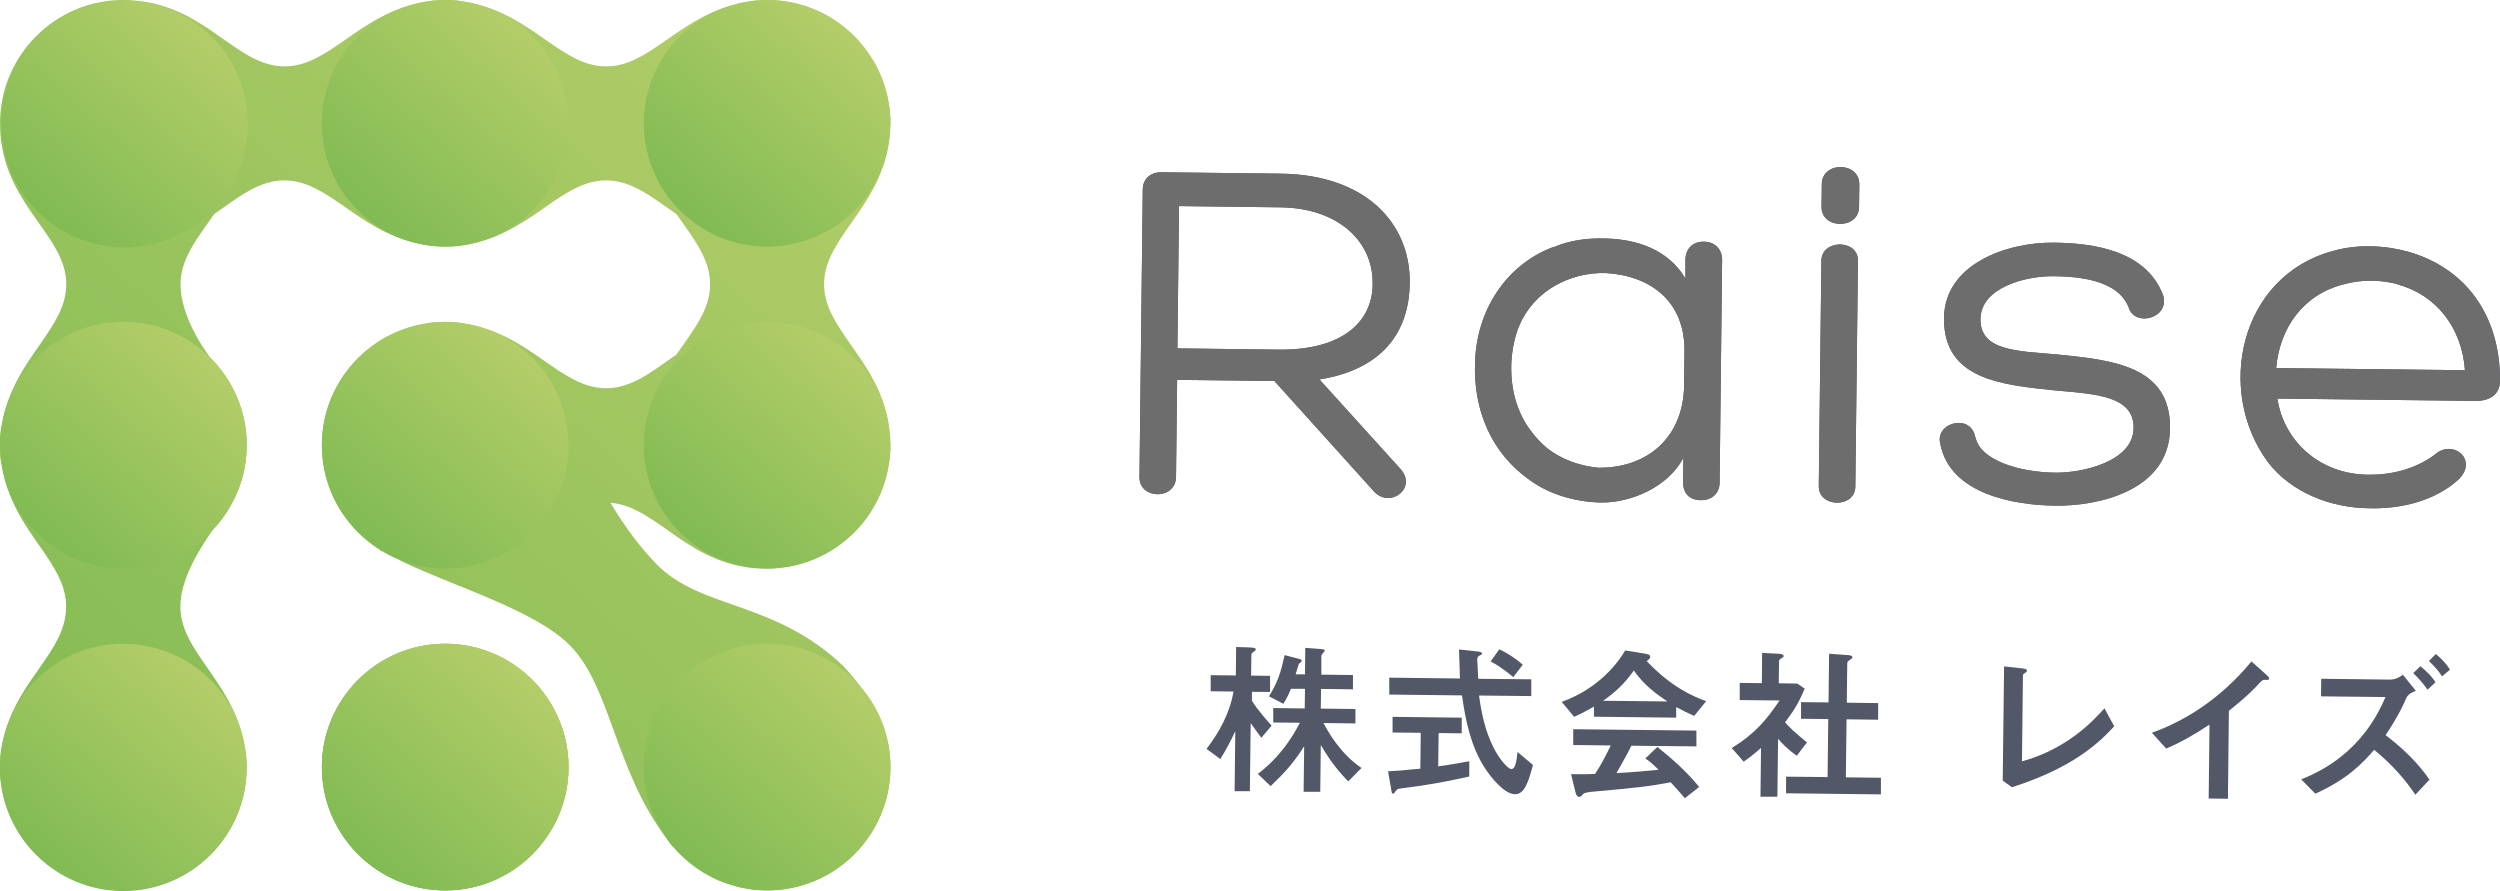<?xml version="1.0" encoding="UTF-8"?><svg id="_レイヤー_2" xmlns="http://www.w3.org/2000/svg" xmlns:xlink="http://www.w3.org/1999/xlink" viewBox="0 0 181.84 64.81"><defs><style>.cls-1{fill:url(#linear-gradient);}.cls-1,.cls-2,.cls-3,.cls-4,.cls-5,.cls-6,.cls-7,.cls-8,.cls-9,.cls-10,.cls-11,.cls-12,.cls-13,.cls-14{stroke-width:0px;}.cls-2{fill:url(#linear-gradient-11);}.cls-3{fill:url(#linear-gradient-12);}.cls-4{fill:url(#linear-gradient-10);}.cls-5{fill:url(#linear-gradient-4);}.cls-6{fill:url(#linear-gradient-2);}.cls-7{fill:url(#linear-gradient-3);}.cls-8{fill:url(#linear-gradient-8);}.cls-9{fill:url(#linear-gradient-9);}.cls-10{fill:url(#linear-gradient-7);}.cls-11{fill:url(#linear-gradient-5);}.cls-12{fill:url(#linear-gradient-6);}.cls-13{fill:#525867;}.cls-14{fill:#6d6d6d;}</style><linearGradient id="linear-gradient" x1="25.99" y1="63.01" x2="42.73" y2="44.12" gradientUnits="userSpaceOnUse"><stop offset="0" stop-color="#7fba52"/><stop offset="1" stop-color="#c6d471"/></linearGradient><linearGradient id="linear-gradient-2" x1="2.41" y1="66.22" x2="80.87" y2="-22.35" xlink:href="#linear-gradient"/><linearGradient id="linear-gradient-3" x1="25.99" y1="63.01" x2="42.73" y2="44.12" xlink:href="#linear-gradient"/><linearGradient id="linear-gradient-4" x1="25.99" y1="63.01" x2="42.73" y2="44.12" xlink:href="#linear-gradient"/><linearGradient id="linear-gradient-5" x1="2.58" y1="63.01" x2="19.32" y2="44.12" xlink:href="#linear-gradient"/><linearGradient id="linear-gradient-6" x1="49.4" y1="63.01" x2="66.14" y2="44.12" xlink:href="#linear-gradient"/><linearGradient id="linear-gradient-7" x1="25.99" y1="39.6" x2="42.73" y2="20.71" xlink:href="#linear-gradient"/><linearGradient id="linear-gradient-8" x1="25.99" y1="16.19" x2="42.73" y2="-2.71" xlink:href="#linear-gradient"/><linearGradient id="linear-gradient-9" x1="2.58" y1="39.6" x2="19.32" y2="20.71" xlink:href="#linear-gradient"/><linearGradient id="linear-gradient-10" x1="49.4" y1="16.19" x2="66.14" y2="-2.71" xlink:href="#linear-gradient"/><linearGradient id="linear-gradient-11" x1="49.4" y1="39.6" x2="66.14" y2="20.71" xlink:href="#linear-gradient"/><linearGradient id="linear-gradient-12" x1="-1.12" y1="22.34" x2="15.61" y2="3.45" gradientTransform="translate(3.84 -6.13) rotate(.2)" xlink:href="#linear-gradient"/></defs><g id="header"><path class="cls-1" d="m37.4,48.36c-1.43-.97-3.16-1.53-5.01-1.53-4.95,0-8.97,4.02-8.97,8.97s4.02,8.97,8.97,8.97c1.85,0,3.58-.57,5.01-1.53,2.39-1.61,3.96-4.35,3.96-7.44s-1.57-5.82-3.96-7.44Z"/><path class="cls-6" d="m64.58,30.57c-.85-4.53-4.64-6.62-4.64-9.9s3.79-5.37,4.64-9.9c.08-.38.09-.77.12-1.17.01-.22.07-.41.07-.64h0c0-.47-.05-.93-.12-1.39-.01-.09-.03-.17-.05-.25-.02-.09-.03-.18-.05-.28,0-.03,0-.06-.02-.08-.1-.46-.24-.9-.41-1.33,0-.02-.02-.04-.03-.06-.04-.1-.09-.19-.14-.29-.09-.2-.17-.4-.27-.59-.09-.17-.21-.33-.32-.49-.08-.13-.15-.25-.24-.37-.29-.4-.59-.79-.94-1.14-.02-.02-.03-.04-.05-.06-.41-.41-.85-.77-1.33-1.1-1.43-.97-3.16-1.53-5.01-1.53h0c-.31,0-.62.02-.92.05-.19.02-.34.07-.52.1-.21.03-.41.07-.62.12-4.34.94-6.43,4.56-9.64,4.56s-5.3-3.62-9.64-4.56c-.2-.05-.41-.08-.61-.12-.18-.03-.34-.08-.53-.1-.3-.03-.61-.05-.91-.05,0,0,0,0,0,0h0c-.31,0-.62.02-.92.05-.19.02-.34.07-.52.1-.21.03-.41.07-.62.12-4.34.94-6.43,4.56-9.64,4.56C17.19,4.82,15.06.52,9.89.05c-.3-.03-.61-.05-.92-.05C4.02,0,0,4.02,0,8.97c0,.08.01.16.01.24,0,.23.01.45.03.68,0,0,0,0,0,0,.47,5.17,4.78,7.3,4.78,10.78,0,3.21-3.61,5.3-4.56,9.64-.05.2-.08.41-.12.62-.03.18-.08.33-.1.52-.03.3-.05.61-.05.92,0,0,0,.02,0,.02,0,0,0,.01,0,.02,0,.31.02.62.05.92.02.21.08.38.11.58.03.15.05.3.08.45.9,4.42,4.58,6.52,4.58,9.76s-3.44,5.21-4.48,9.34c-.07.25-.14.49-.18.74,0,.04-.02.08-.03.13-.08.47-.13.95-.13,1.45,0,0,0,.02,0,.02,0,0,0,.01,0,.02C0,60.79,4.02,64.81,8.97,64.81s8.97-4.02,8.97-8.97h0s0-.02,0-.03c0,0,0-.01,0-.02,0-.32-.02-.63-.05-.94-.02-.17-.07-.31-.09-.48-.04-.24-.08-.47-.14-.7-.98-4.28-4.54-6.36-4.54-9.54,0-1.87,1.16-3.86,2.39-5.65,1.5-1.6,2.44-3.74,2.44-6.11,0-2.5-1.03-4.76-2.69-6.39-.06-.09-.12-.18-.18-.26-1.07-1.51-1.95-3.41-1.95-5.05,0-1.86,1.23-3.34,2.45-5.1,1.76-1.22,3.24-2.45,5.1-2.45,3.21,0,5.3,3.62,9.64,4.56.2.05.41.08.62.12.18.03.34.08.53.1.04,0,.09,0,.13,0,.26.02.51.04.78.04h0s0,0,0,0h0c.27,0,.53-.02.79-.04.04,0,.08,0,.13,0,.19-.02.35-.07.53-.1.21-.03.41-.07.61-.12,4.34-.94,6.44-4.56,9.65-4.56,1.87,0,3.35,1.24,5.12,2.46,1.22,1.76,2.44,3.23,2.44,5.1s-1.23,3.34-2.45,5.11c-1.76,1.22-3.24,2.45-5.11,2.45-3.21,0-5.3-3.61-9.64-4.56-.2-.05-.41-.08-.62-.12-.18-.03-.33-.08-.52-.1-.31-.03-.62-.05-.93-.05s-.62.02-.93.05c-.15.01-.3.06-.44.09-4.29.67-7.6,4.36-7.6,8.83,0,3.19,1.68,5.98,4.2,7.57l.15.24-.02-.17c.4.24.8.47,1.23.65.09.06.19.14.26.16,3.64,1.78,9.75,3.55,12.28,6.17,2.9,3,3.22,8.91,6.84,13.8,0,0,.01.01.02.02.17.23.31.47.5.7.03.04.06.05.09.08.06.07.15.13.21.2.26.29.55.55.85.81.17.14.33.29.51.42.32.24.67.43,1.02.63.19.1.37.22.57.31.39.18.8.3,1.22.42.19.05.36.13.55.17.62.13,1.25.21,1.91.21,3.71,0,6.9-2.26,8.26-5.48.45-1.07.71-2.25.71-3.49,0-.59-.06-1.16-.17-1.71-.04-.2-.11-.39-.16-.59-.09-.34-.18-.68-.31-1-.09-.23-.21-.45-.32-.67-.13-.27-.27-.53-.43-.78-.14-.22-.3-.43-.46-.64-.1-.13-.18-.28-.29-.4-.38-.54-.83-1.07-1.34-1.61h0c-5-4.74-10.34-4.06-13.56-7.39-1.27-1.31-2.31-2.75-3.33-4.44,3.5.26,5.71,4.8,11.39,4.8h0s0,0,0,0c.54,0,1.07-.07,1.59-.16.15-.03.3-.06.45-.09.41-.1.82-.22,1.21-.38.15-.06.3-.12.44-.18.29-.13.59-.28.86-.44.05-.03.09-.07.14-.1.49-.3.94-.65,1.37-1.04.06-.05.12-.09.17-.14.47-.46.9-.97,1.26-1.52.06-.09.1-.19.15-.28.28-.45.52-.93.71-1.43.08-.21.13-.42.2-.63.13-.42.23-.84.29-1.28.02-.13.07-.24.08-.37.03-.3.05-.61.05-.92h0s0,0,0,0c0-.25-.05-.47-.07-.71-.03-.37-.04-.75-.11-1.1Z"/><path class="cls-7" d="m32.38,46.82c-4.95,0-8.97,4.02-8.97,8.97s4.02,8.97,8.97,8.97,8.97-4.02,8.97-8.97-4.02-8.97-8.97-8.97Z"/><path class="cls-5" d="m32.38,46.82c-4.95,0-8.97,4.02-8.97,8.97s4.02,8.97,8.97,8.97,8.97-4.02,8.97-8.97-4.02-8.97-8.97-8.97Z"/><path class="cls-11" d="m8.97,46.82C4.02,46.82,0,50.85,0,55.8s4.02,8.97,8.97,8.97,8.97-4.02,8.97-8.97-4.02-8.97-8.97-8.97Z"/><path class="cls-12" d="m55.8,46.82c-4.95,0-8.97,4.02-8.97,8.97s4.02,8.97,8.97,8.97,8.97-4.02,8.97-8.97-4.02-8.97-8.97-8.97Z"/><path class="cls-10" d="m32.38,23.41c-4.95,0-8.97,4.02-8.97,8.97s4.02,8.97,8.97,8.97,8.97-4.02,8.97-8.97-4.02-8.97-8.97-8.97Z"/><path class="cls-8" d="m32.38,0C27.44,0,23.41,4.02,23.41,8.97s4.02,8.97,8.97,8.97,8.97-4.02,8.97-8.97S37.33,0,32.38,0Z"/><path class="cls-9" d="m8.97,23.41C4.02,23.41,0,27.44,0,32.38s4.02,8.97,8.97,8.97,8.97-4.02,8.97-8.97-4.02-8.97-8.97-8.97Z"/><path class="cls-4" d="m55.8,17.94c4.95,0,8.97-4.02,8.97-8.97S60.74,0,55.8,0s-8.97,4.02-8.97,8.97,4.02,8.97,8.97,8.97Z"/><path class="cls-2" d="m55.8,23.41c-4.95,0-8.97,4.02-8.97,8.97s4.02,8.97,8.97,8.97,8.97-4.02,8.97-8.97-4.02-8.97-8.97-8.97Z"/><path class="cls-3" d="m9.08.05C4.14.03.1,4.04.08,8.99s3.99,8.98,8.94,9c4.95.02,8.99-3.99,9-8.94C18.04,4.1,14.03.06,9.08.05Z"/><path class="cls-13" d="m85.62,27.63l-.08,7.07c-.02,1.68-2.68,1.65-2.66,0l.24-20.91c0-.77.56-1.27,1.36-1.26l8.64.1c6.3.07,9.47,3.68,9.42,7.94-.04,3.68-2.08,6.31-6.57,7.03l5.83,6.44c1.37,1.4-.65,2.98-1.84,1.73l-7.27-8.06-7.07-.08Zm.03-2.29l7.36.09c4.77.05,6.88-2.14,6.83-4.88,0-2.99-2.49-5.42-6.72-5.47l-7.36-.09-.12,10.35Z"/><path class="cls-13" d="m112.96,18c1.21-.53,2.52-.7,3.91-.65,2.08.06,4.44.74,5.72,2.91v-1.38c.02-.76.5-1.31,1.34-1.3.8,0,1.34.56,1.33,1.33l-.18,16.17c0,.8-.56,1.31-1.37,1.3-.84,0-1.3-.53-1.29-1.33l.02-1.75c-1.08,2.1-3.79,3.27-5.94,3.25-1.75-.02-3.71-.52-5.23-1.63-2.75-1.93-4.13-5.04-3.98-8.61.12-3.68,2.2-7.04,5.71-8.35l-.04.04Zm9.53,10.42l.03-2.88c.04-3.61-2.45-5.49-5.73-5.68-2.59-.07-5.22,1.29-6.28,3.82-.33.76-.53,1.74-.58,2.69-.1,2.37.64,4.56,2.59,6.22,1.08.85,2.39,1.3,3.74,1.43,3.35.04,6-1.97,6.22-5.61Z"/><path class="cls-13" d="m132.48,18.96c.02-1.57,2.68-1.57,2.66,0l-.19,16.43c-.02,1.6-2.68,1.54-2.66-.03l.19-16.39Zm2.74-3.9c-.02,1.64-2.75,1.64-2.73-.03l.02-1.64c.02-1.68,2.75-1.64,2.73.03l-.02,1.64Z"/><path class="cls-13" d="m143.7,31.84c.35,1.64,3.18,2.52,5.84,2.54,1.78.02,5.62-.74,5.65-3.25.03-2.33-2.74-2.47-5.69-2.73-3.93-.41-8.15-.79-8.1-5.27.04-3.9,4.51-5.52,8.01-5.48,2.81.03,6.7.55,7.93,3.84.49,1.65-2.03,2.31-2.49.92-.78-2.12-3.84-2.3-5.48-2.32-2.11-.02-5.29.85-5.32,3.11-.03,2.33,2.67,2.33,5.58,2.58,4.01.41,8.26.82,8.21,5.38-.05,4.59-5.31,5.66-8.34,5.62-3.02-.03-7.68-.85-8.37-4.5-.42-1.54,2.25-2.27,2.55-.44Z"/><path class="cls-13" d="m175.2,18.32c4.1,1.18,6.61,4.56,6.64,9.22v-.04c.06.8-.31,1.67-1.8,1.66l-14.39-.17c.44,2.99,2.96,5.5,6.6,5.54,1.68.02,3.43-.4,4.86-1.47,1.29-1.15,3.17.36,1.73,1.8-1.69,1.55-4.14,2.17-6.51,2.11-2.84-.03-5.67-1.16-7.35-3.33-3.88-5.22-2.07-13.58,4.73-15.39,1.72-.49,3.68-.43,5.46.06h.04Zm-9.64,8.45l13.73.16c-.22-3.1-2.09-5.49-4.92-6.25h.04c-1.2-.34-2.69-.36-3.94,0-2.92.73-4.66,3.15-4.91,6.1Z"/><path class="cls-14" d="m85.62,27.63l-.08,7.07c-.02,1.68-2.68,1.65-2.66,0l.24-20.91c0-.77.56-1.27,1.36-1.26l8.64.1c6.3.07,9.47,3.68,9.42,7.94-.04,3.68-2.08,6.31-6.57,7.03l5.83,6.44c1.37,1.4-.65,2.98-1.84,1.73l-7.27-8.06-7.07-.08Zm.03-2.29l7.36.09c4.77.05,6.88-2.14,6.83-4.88,0-2.99-2.49-5.42-6.72-5.47l-7.36-.09-.12,10.35Z"/><path class="cls-14" d="m112.96,18c1.21-.53,2.52-.7,3.91-.65,2.08.06,4.44.74,5.72,2.91v-1.38c.02-.76.5-1.31,1.34-1.3.8,0,1.34.56,1.33,1.33l-.18,16.17c0,.8-.56,1.31-1.37,1.3-.84,0-1.3-.53-1.29-1.33l.02-1.75c-1.08,2.1-3.79,3.27-5.94,3.25-1.75-.02-3.71-.52-5.23-1.63-2.75-1.93-4.13-5.04-3.98-8.61.12-3.68,2.2-7.04,5.71-8.35l-.04.04Zm9.53,10.42l.03-2.88c.04-3.61-2.45-5.49-5.73-5.68-2.59-.07-5.22,1.29-6.28,3.82-.33.76-.53,1.74-.58,2.69-.1,2.37.64,4.56,2.59,6.22,1.08.85,2.39,1.3,3.74,1.43,3.35.04,6-1.97,6.22-5.61Z"/><path class="cls-14" d="m132.48,18.96c.02-1.57,2.68-1.57,2.66,0l-.19,16.43c-.02,1.6-2.68,1.54-2.66-.03l.19-16.39Zm2.74-3.9c-.02,1.64-2.75,1.64-2.73-.03l.02-1.64c.02-1.68,2.75-1.64,2.73.03l-.02,1.64Z"/><path class="cls-14" d="m143.7,31.84c.35,1.64,3.18,2.52,5.84,2.54,1.78.02,5.62-.74,5.65-3.25.03-2.33-2.74-2.47-5.69-2.73-3.93-.41-8.15-.79-8.1-5.27.04-3.9,4.51-5.52,8.01-5.48,2.81.03,6.7.55,7.93,3.84.49,1.65-2.03,2.31-2.49.92-.78-2.12-3.84-2.3-5.48-2.32-2.11-.02-5.29.85-5.32,3.11-.03,2.33,2.67,2.33,5.58,2.58,4.01.41,8.26.82,8.21,5.38-.05,4.59-5.31,5.66-8.34,5.62-3.02-.03-7.68-.85-8.37-4.5-.42-1.54,2.25-2.27,2.55-.44Z"/><path class="cls-14" d="m175.2,18.32c4.1,1.18,6.61,4.56,6.64,9.22v-.04c.06.8-.31,1.67-1.8,1.66l-14.39-.17c.44,2.99,2.96,5.5,6.6,5.54,1.68.02,3.43-.4,4.86-1.47,1.29-1.15,3.17.36,1.73,1.8-1.69,1.55-4.14,2.17-6.51,2.11-2.84-.03-5.67-1.16-7.35-3.33-3.88-5.22-2.07-13.58,4.73-15.39,1.72-.49,3.68-.43,5.46.06h.04Zm-9.64,8.45l13.73.16c-.22-3.1-2.09-5.49-4.92-6.25h.04c-1.2-.34-2.69-.36-3.94,0-2.92.73-4.66,3.15-4.91,6.1Z"/><path class="cls-13" d="m91.75,53.67c-.12-.16-.63-.85-.78-1.07l-.06,4.95h-1.11s.05-4.37.05-4.37c-.3.67-.74,1.48-1.09,2.03l-1-.74c.94-1.23,1.7-2.63,1.96-4.17l-1.66-.02v-1.17s1.83.02,1.83.02l.02-2.07.96.03c.28.02.47.03.47.14,0,.04-.05.08-.07.11-.22.17-.25.19-.25.28l-.02,1.52,1.38.02v1.17s-1.32-.01-1.32-.01v.64c.36.65,1.35,1.72,1.43,1.82l-.76.9Zm4.51-1.09c.27.51,1.15,2.18,2.77,3.28l-.96.97c-.57-.56-1.3-1.42-2-2.65l-.04,3.41h-1.21s.04-3.31.04-3.31c-.75,1.19-1.43,1.94-2.44,2.9l-.93-.89c1.65-1.26,2.51-2.67,3.06-3.72l-1.94-.02v-1.05s2.29.03,2.29.03l.02-1.43h-1.02c-.2.49-.35.76-.55,1.09l-1.05-.54c.65-1.06.86-1.73,1.14-3l1.07.28c.07.02.18.06.18.15,0,.04-.18.17-.21.2-.04.05-.19.65-.24.77h.68s.02-1.93.02-1.93l1.14.09c.19.01.28.04.28.11,0,.05-.03.06-.16.22-.05.06-.09.12-.09.19v1.34s2.3.03,2.3.03v1.04s-2.32-.03-2.32-.03l-.02,1.43,2.52.03v1.05s-2.32-.03-2.32-.03Z"/><path class="cls-13" d="m103.33,53.3l-2.04-.02v-1.14s5.03.06,5.03.06v1.14s-1.68-.02-1.68-.02l-.03,2.42c.73-.09,1.6-.25,2.26-.37v1.11c-1.83.41-3.14.64-4.99.87-.26.03-.28.07-.44.3-.03.04-.07.09-.12.08-.07,0-.09-.04-.14-.39l-.22-1.24c.42-.02.98-.05,2.35-.19l.03-2.61Zm8.05-3.9v1.23s-3.8-.04-3.8-.04c.18,1.34.45,2.57,1.04,3.76.43.87,1.07,1.58,1.3,1.59.31,0,.38-.56.46-1.24l1.12.94c-.33,1.27-.63,2.13-1.3,2.13-.81,0-1.83-1.33-2.2-1.91-1.01-1.56-1.4-3.41-1.66-5.28l-5.29-.06v-1.23s5.14.06,5.14.06c0-.33-.06-1.8-.07-2.11l1.31.14c.13.01.37.04.37.16,0,.05-.02.06-.24.18-.1.06-.11.18-.11.28,0,.09.06,1.24.07,1.37l3.87.04Zm-2.32-2.17c.54.25,1.15.63,1.7,1.12l-.69.9c-.25-.2-.92-.77-1.65-1.14l.63-.88Z"/><path class="cls-13" d="m115.95,51.39c-.89.5-1.11.59-1.45.75l-.91-1.09c2.84-1.01,4.23-3.06,4.62-3.74l1.35.22c.28.04.47.08.47.24,0,.16-.18.26-.26.31,1.77,1.87,3.33,2.56,4.33,2.92l-.87,1.07c-.49-.21-.79-.37-1.31-.64v.77s-5.98-.07-5.98-.07v-.73Zm2.7,2.87c-.26.55-.87,1.6-1.07,1.97.47-.02,1.09-.05,3.06-.24-.54-.53-.76-.69-.97-.82l.88-.84c.81.65,2.03,1.66,3.04,2.91l-1.04.82c-.07-.1-.68-.78-1.03-1.16-1.78.33-2.34.38-5.74.69-.18.02-.52.06-.62.16-.17.19-.21.21-.31.21-.11,0-.21-.11-.26-.35l-.32-1.3c1.14.01,1.42,0,1.75-.02.47-.71.81-1.39,1.14-2.07l-2.73-.03v-1.15s8.96.1,8.96.1v1.15s-4.74-.05-4.74-.05Zm2.63-3.24c-.71-.47-1.69-1.16-2.44-2.25-.76,1.08-1.5,1.69-2.24,2.2l4.68.05Z"/><path class="cls-13" d="m128.09,54.4c-.68.6-.94.77-1.26,1l-.87-.99c1.75-1.08,2.55-2.1,3.48-3.46l-2.9-.03v-1.25s1.61.02,1.61.02l.02-2.2,1.22.06s.35.02.35.16c0,.07-.02.08-.24.22-.1.07-.1.13-.1.19l-.02,1.58,1.34.02.55.37c-.42.95-.63,1.38-1.43,2.45.35.39.6.65,1.59,1.46l-.74.97c-.67-.47-1.15-.97-1.36-1.24l-.05,4.22h-1.23s.04-3.56.04-3.56Zm4.94-6.85l1.26.09c.27.02.45.03.45.19,0,.05-.21.18-.27.23-.11.07-.11.17-.11.24l-.03,2.81,2.28.03v1.21s-2.3-.03-2.3-.03l-.05,4.22,2.55.03v1.21s-6.9-.08-6.9-.08v-1.21s3.02.03,3.02.03l.05-4.22-1.98-.02v-1.21s2,.02,2,.02l.04-3.53Z"/><path class="cls-13" d="m145.75,48.47l1.2.13c.29.03.48.05.48.19,0,.06-.05.1-.11.14-.17.11-.18.13-.18.22l-.07,6.23c3.38-.94,5.22-3.01,6-3.86l.71,1.31c-1.24,1.35-3.18,3.07-7.44,4.43l-.67-.48.1-8.31Z"/><path class="cls-13" d="m160.7,52.71c-1.24.82-2.16,1.32-3.14,1.74l-1.04-1.15c3.81-1.36,6.18-3.9,7.24-5.19l.9.8c.33.31.38.33.38.44,0,.11-.04.11-.37.1-.11,0-.16.06-.6.53-.59.61-1.26,1.17-1.95,1.72l-.07,6.4-1.4-.02.06-5.37Z"/><path class="cls-13" d="m175.68,57.8c-.68-1.01-1.57-2.09-2.99-3.26-.81.92-1.86,2.09-4.28,3.19l-1.03-1.04c1.35-.55,4.41-1.92,6.13-5.99l-4.69-.05.02-1.28,4.91.06c.27,0,.53,0,1.03-.35l.94,1.17c-.56.22-.63.36-.78.71-.05.13-.43,1.03-1.42,2.51,1.92,1.46,2.81,2.69,3.19,3.24l-1.03,1.1Zm.89-7.63c-.32-.47-.64-.82-1.04-1.21l.52-.5c.46.37.8.71,1.1,1.16l-.59.55Zm1.05-.98c-.26-.4-.51-.69-.95-1.11l.5-.51c.37.31.71.62,1.03,1.14l-.58.49Z"/></g></svg>